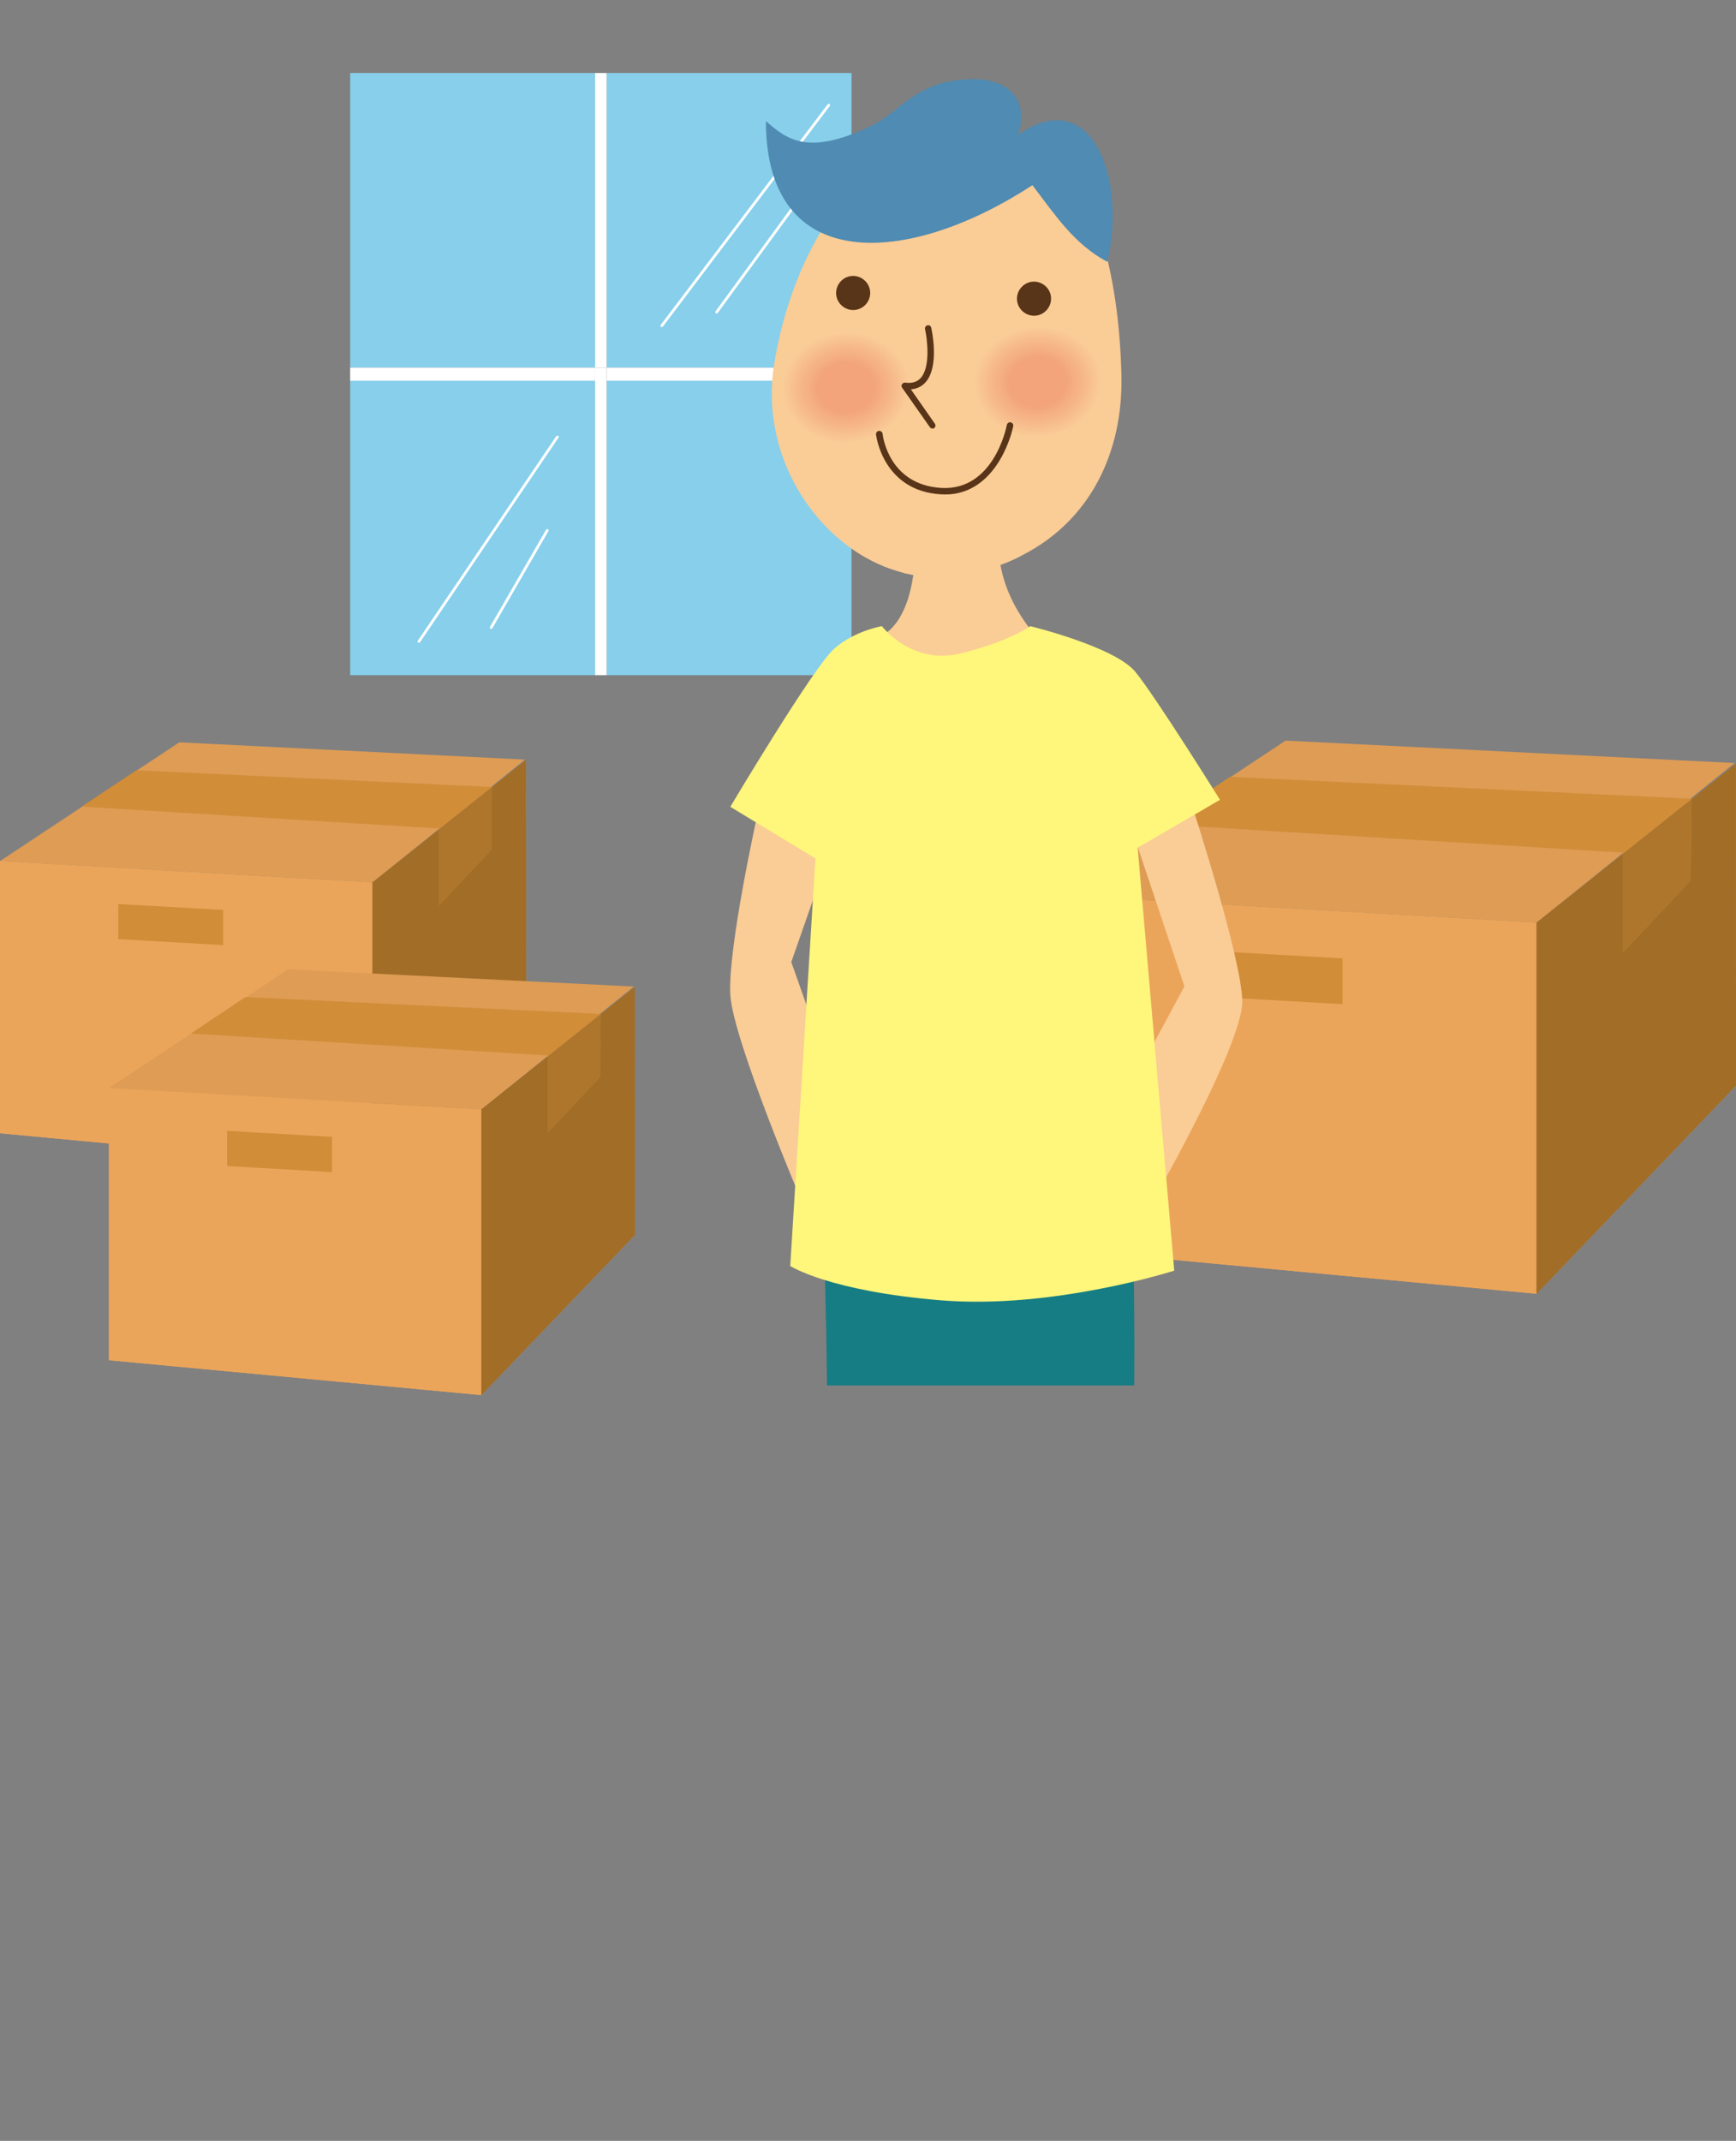 <?xml version="1.0" encoding="UTF-8"?>
<svg id="_レイヤー_2" data-name="レイヤー_2" xmlns="http://www.w3.org/2000/svg" xmlns:xlink="http://www.w3.org/1999/xlink" viewBox="0 0 100.59 124.04">
  <rect x="0" y="0" width="100.59" height="124.04" fill="#808080" stroke="none"/>
  <defs>
    <style>
      .cls-1 {
        fill: #f4a97e;
      }

      .cls-2 {
        fill: #f5b184;
      }

      .cls-3 {
        fill: #f8c08e;
      }

      .cls-4 {
        fill: #f3a57c;
      }

      .cls-5 {
        fill: #f4a87e;
      }

      .cls-6 {
        fill: #f4aa7f;
      }

      .cls-7 {
        fill: #f8c491;
      }

      .cls-8 {
        fill: #f5ae82;
      }

      .cls-9 {
        fill: #ae762c;
      }

      .cls-10 {
        fill: #f9ca95;
      }

      .cls-11 {
        fill: #fff;
      }

      .cls-12 {
        fill: #f7bc8c;
      }

      .cls-13 {
        fill: #d18d38;
      }

      .cls-14 {
        fill: #f7ba8a;
      }

      .cls-15 {
        fill: #f9c592;
      }

      .cls-16 {
        fill: #f3a67c;
      }

      .cls-17 {
        fill: #eba55a;
      }

      .cls-18 {
        fill: none;
      }

      .cls-19 {
        fill: #f5b285;
      }

      .cls-20 {
        fill: #f6b587;
      }

      .cls-21 {
        fill: #facb96;
      }

      .cls-22 {
        fill: #f3a77d;
      }

      .cls-23 {
        fill: #f8bf8e;
      }

      .cls-24 {
        fill: #f4ad81;
      }

      .cls-25 {
        fill: #de9c55;
      }

      .cls-26 {
        fill: #f5af82;
      }

      .cls-27 {
        fill: #167d84;
      }

      .cls-28 {
        fill: #4f8bb2;
      }

      .cls-29 {
        fill: #1b2e6f;
      }

      .cls-30 {
        fill: #f8c290;
      }

      .cls-31 {
        fill: #f4ab80;
      }

      .cls-32 {
        fill: #f6b386;
      }

      .cls-33 {
        fill: #f9c994;
      }

      .cls-34 {
        fill: #a16d27;
      }

      .cls-35 {
        fill: #f5b083;
      }

      .cls-36 {
        fill: #f7be8d;
      }

      .cls-37 {
        fill: #f3a47b;
      }

      .cls-38 {
        fill: #facc96;
      }

      .cls-39 {
        fill: #f6b788;
      }

      .cls-40 {
        fill: #f4ac80;
      }

      .cls-41 {
        fill: #f7bb8b;
      }

      .cls-42 {
        fill: #f9c894;
      }

      .cls-43 {
        fill: #c28333;
      }

      .cls-44 {
        fill: #f8c18f;
      }

      .cls-45 {
        fill: #583418;
      }

      .cls-46 {
        fill: #f8c390;
      }

      .cls-47 {
        fill: #f6b688;
      }

      .cls-48 {
        fill: #87cfeb;
      }

      .cls-49 {
        fill: #f5b284;
      }

      .cls-50 {
        fill: #f7bd8c;
      }

      .cls-51 {
        fill: #f6b889;
      }

      .cls-52 {
        fill: #f6b486;
      }

      .cls-53 {
        clip-path: url(#clippath);
      }

      .cls-54 {
        fill: #f9c692;
      }

      .cls-55 {
        fill: #fff67c;
      }

      .cls-56 {
        fill: #f7b98a;
      }

      .cls-57 {
        fill: #f9c793;
      }
    </style>
    <clipPath id="clippath">
      <rect class="cls-18" x="34.79" width="44.19" height="80.27"/>
    </clipPath>
  </defs>
  <g id="_コンテンツ" data-name="コンテンツ">
    <g>
      <g>
        <g>
          <g>
            <rect class="cls-48" x="35.15" y="22.05" width="14.19" height="17.07"/>
            <rect class="cls-48" x="35.15" y="4.23" width="14.19" height="17.07"/>
            <rect class="cls-48" x="20.29" y="4.23" width="14.19" height="17.07"/>
            <rect class="cls-48" x="20.29" y="22.05" width="14.19" height="17.07"/>
            <rect class="cls-11" x="34.48" y="4.23" width=".67" height="17.07"/>
            <rect class="cls-11" x="34.48" y="22.05" width=".67" height="17.07"/>
            <rect class="cls-11" x="35.15" y="21.3" width="14.19" height=".76"/>
            <rect class="cls-11" x="20.29" y="21.3" width="14.19" height=".76"/>
            <rect class="cls-11" x="34.48" y="21.3" width=".67" height=".76"/>
          </g>
          <path class="cls-11" d="M38.35,18.96s-.03,0-.05-.02c-.03-.03-.04-.08-.02-.11l9.68-12.79s.08-.04.11-.02c.03.03.04.08.02.11l-9.68,12.79s-.04.03-.06.03Z"/>
          <path class="cls-11" d="M41.53,18.17s-.03,0-.05-.02c-.04-.03-.04-.07-.02-.11l6.07-8.31s.08-.04.11-.02c.04.03.04.07.02.11l-6.07,8.31s-.04.03-.06.03Z"/>
          <path class="cls-11" d="M24.27,37.24s-.03,0-.04-.01c-.04-.02-.05-.07-.02-.11l8.02-11.85s.07-.04.11-.02c.04.02.05.07.02.11l-8.02,11.85s-.04.03-.06.03Z"/>
          <path class="cls-11" d="M28.46,36.44s-.03,0-.04-.01c-.04-.02-.05-.07-.03-.11l3.25-5.63s.07-.05.11-.03c.04.02.05.07.03.11l-3.25,5.63s-.04.04-.07.04Z"/>
        </g>
        <g>
          <polygon class="cls-43" points="100.58 44.26 100.59 62.89 89.03 74.96 89.03 53.46 100.58 44.26"/>
          <path class="cls-17" d="M89.03,53.46v21.5l-28.03-2.62v-20.49l28.03,1.61Z"/>
          <path class="cls-17" d="M89.03,53.46v21.5l-28.03-2.62v-20.49l28.03,1.61Z"/>
          <polygon class="cls-13" points="77.79 55.53 77.79 58.18 69.9 57.73 69.9 55.08 77.79 55.53"/>
          <path class="cls-25" d="M89.03,53.46l11.48-9.25-26.02-1.3-13.49,8.94,28.03,1.61Z"/>
          <g>
            <polygon class="cls-34" points="94.03 55.2 94.03 49.48 89.03 53.46 89.03 74.96 100.59 62.89 100.58 44.26 98.02 46.3 97.97 51.02 94.03 55.2"/>
            <polygon class="cls-13" points="98.02 46.3 98.02 46.28 71.27 45.01 67.16 47.75 94.03 49.4 94.03 49.48 98.02 46.3"/>
            <polygon class="cls-9" points="94.03 55.2 97.97 51.02 98.02 46.3 94.03 49.48 94.03 55.2"/>
          </g>
        </g>
        <g>
          <g>
            <polygon class="cls-43" points="30.47 44.05 30.48 58.39 21.58 67.68 21.58 51.13 30.47 44.05"/>
            <path class="cls-17" d="M21.58,51.13v16.55l-21.58-2.02v-15.77l21.58,1.24Z"/>
            <path class="cls-17" d="M21.58,51.13v16.55l-21.58-2.02v-15.77l21.58,1.24Z"/>
            <polygon class="cls-13" points="12.93 52.72 12.93 54.76 6.85 54.41 6.85 52.38 12.93 52.72"/>
            <path class="cls-25" d="M21.58,51.13l8.84-7.12-20.03-1L0,49.89l21.58,1.24Z"/>
            <g>
              <polygon class="cls-34" points="25.43 52.47 25.43 48.06 21.58 51.13 21.58 67.68 30.48 58.39 30.47 44.05 28.5 45.61 28.46 49.25 25.43 52.47"/>
              <polygon class="cls-13" points="28.5 45.61 28.5 45.6 7.9 44.63 4.74 46.73 25.43 48 25.43 48.06 28.5 45.61"/>
              <polygon class="cls-9" points="25.43 52.47 28.46 49.25 28.5 45.61 25.43 48.06 25.43 52.47"/>
            </g>
          </g>
          <g>
            <polygon class="cls-43" points="36.78 57.19 36.79 71.54 27.89 80.83 27.89 64.28 36.78 57.19"/>
            <path class="cls-17" d="M27.89,64.28v16.55l-21.58-2.02v-15.77l21.58,1.24Z"/>
            <path class="cls-17" d="M27.89,64.28v16.55l-21.58-2.02v-15.77l21.58,1.24Z"/>
            <polygon class="cls-13" points="19.24 65.87 19.24 67.91 13.16 67.56 13.16 65.52 19.24 65.87"/>
            <path class="cls-25" d="M27.89,64.28l8.84-7.12-20.03-1-10.38,6.88,21.58,1.24Z"/>
            <g>
              <polygon class="cls-34" points="31.74 65.62 31.74 61.21 27.89 64.28 27.89 80.83 36.79 71.54 36.78 57.19 34.81 58.76 34.77 62.4 31.74 65.62"/>
              <polygon class="cls-13" points="34.81 58.76 34.81 58.75 14.22 57.77 11.06 59.88 31.74 61.15 31.74 61.21 34.81 58.76"/>
              <polygon class="cls-9" points="31.74 65.62 34.77 62.4 34.81 58.76 31.74 61.21 31.74 65.62"/>
            </g>
          </g>
        </g>
      </g>
      <g class="cls-53">
        <g>
          <path class="cls-38" d="M68.98,46.39s3,9.18,3,11.65-4.94,11.12-4.94,11.12l-2.12-5.12,3.71-6.89-2.69-8.03,3.05-2.74Z"/>
          <path class="cls-38" d="M43.91,47.09s-1.77,7.94-1.59,10.59c.18,2.65,4.24,12.18,4.24,12.18l1.41-8.12-2.12-6,2.47-7.06-4.41-1.59Z"/>
          <g>
            <path class="cls-38" d="M64.63,115.86l.4,1.85,4.37,2.78s3.97,1.85,3.05,2.65c-.93.79-9.53,0-10.59-.4-1.06-.4-.53-4.37-.53-4.37l.13-2.38,3.18-.13Z"/>
            <path class="cls-29" d="M73.28,122.88s-1.11-2.31-4.54-3l-2.31,1.46s-3.26-.51-3.94-1.37c-.69-.86-1.16-1.59-1.16-1.59,0,0-.47.3-.55,1.33-.09,1.03.51,3.43.51,3.43l6.94.77s5.91.69,5.06-1.03Z"/>
            <path class="cls-38" d="M50.05,115.86l-.4,1.85-4.37,2.78s-3.97,1.85-3.05,2.65c.93.79,9.53,0,10.59-.4,1.06-.4.53-4.37.53-4.37l-.13-2.38-3.18-.13Z"/>
            <path class="cls-27" d="M47.79,73.49s.18,6.31.18,13.86,1.15,28.78,1.15,28.78c0,0,3.18.53,5.16.4l2.52-35.75,3.57,35.35s2.78.93,5.43-.4c0,0-.26-24.36-.13-31.38s0-11.65,0-11.65c0,0-18.01,1.32-17.88.79Z"/>
            <path class="cls-38" d="M53.01,32.2s0,3.69-2.01,4.69c0,0,2.18,2.18,5.19,2.01,3.02-.17,4.19-1.68,4.19-1.68,0,0-2.35-2.18-2.51-5.36l-4.86.34Z"/>
            <g>
              <path class="cls-38" d="M55.74,33.33c-1.11.2-2.21.14-3.26-.1-.41-.11-.82-.24-1.21-.39-4.16-1.66-7.21-6.54-6.43-11.62,1.04-6.78,4.91-12.37,8.94-12.68,4.03-.31,4.46-.22,6.26.31,3.4.99,4.81,7.16,4.94,12.91.1,4.53-1.87,8.42-5.71,10.39-.39.22-.8.4-1.24.56-.72.27-1.47.47-2.28.62Z"/>
              <path class="cls-28" d="M64.16,15.17c-1.95-1.04-3.03-2.74-4.34-4.44-7.23,4.72-15.44,5.23-15.44-3.71,1.22,1.05,2.4,2.04,6.07.29,1.58-.75,2.38-2.26,4.84-2.64,3.21-.49,4.38,1.18,3.7,3.14,4.28-2.98,6.31,2.56,5.17,7.36Z"/>
              <g>
                <path class="cls-38" d="M52.69,22.18c.14,1.77-1.4,3.33-3.42,3.48-2.03.16-3.78-1.15-3.91-2.92-.14-1.77,1.4-3.33,3.42-3.48,2.03-.16,3.78,1.15,3.91,2.92Z"/>
                <path class="cls-21" d="M48.78,19.3c2-.15,3.73,1.14,3.86,2.88.13,1.74-1.38,3.28-3.38,3.44-2,.15-3.73-1.14-3.86-2.88-.13-1.74,1.38-3.28,3.38-3.44Z"/>
                <path class="cls-10" d="M48.79,19.35c1.97-.15,3.68,1.12,3.81,2.84.13,1.72-1.36,3.24-3.33,3.39-1.97.15-3.68-1.12-3.81-2.84-.13-1.72,1.36-3.24,3.33-3.39Z"/>
                <path class="cls-33" d="M48.79,19.39c1.94-.15,3.63,1.11,3.76,2.8.13,1.7-1.34,3.19-3.29,3.34-1.94.15-3.63-1.11-3.76-2.8-.13-1.7,1.34-3.19,3.28-3.34Z"/>
                <path class="cls-42" d="M48.79,19.43c1.92-.15,3.58,1.09,3.7,2.77.13,1.67-1.32,3.15-3.24,3.3-1.92.15-3.57-1.09-3.7-2.77-.13-1.67,1.32-3.15,3.24-3.3Z"/>
                <path class="cls-57" d="M48.8,19.47c1.89-.14,3.52,1.08,3.65,2.73.13,1.65-1.3,3.11-3.19,3.25-1.89.14-3.52-1.08-3.65-2.73-.13-1.65,1.3-3.11,3.19-3.25Z"/>
                <path class="cls-54" d="M48.8,19.52c1.86-.14,3.47,1.06,3.6,2.69.12,1.63-1.28,3.06-3.15,3.2-1.86.14-3.47-1.06-3.6-2.69-.12-1.63,1.28-3.06,3.15-3.2Z"/>
                <path class="cls-15" d="M48.8,19.56c1.84-.14,3.42,1.05,3.55,2.65.12,1.6-1.27,3.02-3.1,3.16-1.84.14-3.42-1.05-3.55-2.65-.12-1.6,1.27-3.02,3.1-3.16Z"/>
                <path class="cls-7" d="M48.81,19.6c1.81-.14,3.37,1.03,3.49,2.61.12,1.58-1.25,2.97-3.06,3.11-1.81.14-3.37-1.03-3.49-2.61-.12-1.58,1.25-2.97,3.06-3.11Z"/>
                <path class="cls-46" d="M48.81,19.65c1.78-.14,3.32,1.01,3.44,2.57.12,1.56-1.23,2.93-3.01,3.06-1.78.14-3.32-1.01-3.44-2.57-.12-1.56,1.23-2.93,3.01-3.06Z"/>
                <path class="cls-30" d="M48.81,19.69c1.75-.13,3.27,1,3.39,2.53.12,1.53-1.21,2.88-2.96,3.02-1.75.13-3.27-1-3.39-2.53-.12-1.53,1.21-2.88,2.96-3.02Z"/>
                <path class="cls-44" d="M48.82,19.73c1.73-.13,3.22.98,3.34,2.49.12,1.51-1.19,2.84-2.92,2.97-1.73.13-3.22-.98-3.34-2.49-.12-1.51,1.19-2.84,2.92-2.97Z"/>
                <path class="cls-3" d="M48.82,19.77c1.7-.13,3.17.97,3.29,2.45.11,1.48-1.17,2.79-2.87,2.92-1.7.13-3.17-.97-3.28-2.45-.11-1.48,1.17-2.79,2.87-2.92Z"/>
                <path class="cls-23" d="M48.82,19.82c1.67-.13,3.12.95,3.23,2.41.11,1.46-1.15,2.75-2.83,2.88-1.67.13-3.12-.95-3.23-2.41-.11-1.46,1.15-2.75,2.83-2.88Z"/>
                <path class="cls-36" d="M48.83,19.86c1.65-.13,3.07.94,3.18,2.37.11,1.44-1.14,2.71-2.78,2.83-1.65.13-3.07-.94-3.18-2.37-.11-1.44,1.13-2.71,2.78-2.83Z"/>
                <path class="cls-50" d="M48.83,19.9c1.62-.12,3.02.92,3.13,2.34.11,1.41-1.12,2.66-2.74,2.78-1.62.12-3.02-.92-3.13-2.34-.11-1.41,1.12-2.66,2.74-2.78Z"/>
                <path class="cls-12" d="M48.83,19.95c1.59-.12,2.97.91,3.08,2.3.11,1.39-1.1,2.62-2.69,2.74-1.59.12-2.97-.91-3.08-2.3-.11-1.39,1.1-2.62,2.69-2.74Z"/>
                <path class="cls-41" d="M48.84,19.99c1.57-.12,2.92.89,3.02,2.26.1,1.37-1.08,2.57-2.64,2.69-1.56.12-2.92-.89-3.02-2.26-.1-1.37,1.08-2.57,2.64-2.69Z"/>
                <path class="cls-14" d="M48.84,20.03c1.54-.12,2.87.88,2.97,2.22.1,1.34-1.06,2.53-2.6,2.64-1.54.12-2.87-.88-2.97-2.22-.1-1.34,1.06-2.53,2.6-2.64Z"/>
                <path class="cls-56" d="M48.84,20.07c1.51-.12,2.82.86,2.92,2.18.1,1.32-1.04,2.48-2.55,2.6-1.51.12-2.82-.86-2.92-2.18-.1-1.32,1.04-2.48,2.55-2.6Z"/>
                <path class="cls-51" d="M48.85,20.12c1.48-.11,2.77.84,2.87,2.14.1,1.3-1.02,2.44-2.51,2.55-1.48.11-2.77-.84-2.87-2.14-.1-1.3,1.02-2.44,2.51-2.55Z"/>
                <path class="cls-39" d="M48.85,20.16c1.46-.11,2.72.83,2.81,2.1.1,1.27-1,2.39-2.46,2.51-1.46.11-2.72-.83-2.81-2.1-.1-1.27,1-2.39,2.46-2.51Z"/>
                <path class="cls-47" d="M48.85,20.2c1.43-.11,2.67.81,2.76,2.06.1,1.25-.99,2.35-2.42,2.46-1.43.11-2.67-.81-2.76-2.06-.1-1.25.99-2.35,2.42-2.46Z"/>
                <path class="cls-20" d="M48.86,20.25c1.4-.11,2.62.8,2.71,2.02.09,1.22-.97,2.3-2.37,2.41-1.4.11-2.62-.8-2.71-2.02-.09-1.22.97-2.3,2.37-2.41Z"/>
                <path class="cls-52" d="M48.86,20.29c1.38-.11,2.57.78,2.66,1.98.09,1.2-.95,2.26-2.32,2.37-1.38.11-2.56-.78-2.66-1.98-.09-1.2.95-2.26,2.32-2.37Z"/>
                <path class="cls-32" d="M48.86,20.33c1.35-.1,2.51.77,2.6,1.94.09,1.18-.93,2.22-2.28,2.32-1.35.1-2.51-.77-2.6-1.95-.09-1.18.93-2.22,2.28-2.32Z"/>
                <path class="cls-19" d="M48.87,20.37c1.32-.1,2.46.75,2.55,1.91.09,1.15-.91,2.17-2.23,2.27-1.32.1-2.46-.75-2.55-1.91-.09-1.15.91-2.17,2.23-2.27Z"/>
                <path class="cls-49" d="M48.87,20.42c1.29-.1,2.41.74,2.5,1.87.09,1.13-.89,2.13-2.19,2.23-1.29.1-2.41-.74-2.5-1.87-.09-1.13.89-2.13,2.19-2.23Z"/>
                <path class="cls-2" d="M48.87,20.46c1.27-.1,2.36.72,2.45,1.83.08,1.11-.87,2.08-2.14,2.18-1.27.1-2.36-.72-2.45-1.83-.08-1.11.87-2.08,2.14-2.18Z"/>
                <path class="cls-35" d="M48.88,20.5c1.24-.1,2.31.71,2.4,1.79.08,1.08-.86,2.04-2.1,2.13-1.24.09-2.31-.71-2.4-1.79-.08-1.08.85-2.04,2.09-2.13Z"/>
                <path class="cls-26" d="M48.88,20.55c1.21-.09,2.26.69,2.34,1.75.08,1.06-.84,1.99-2.05,2.09-1.21.09-2.26-.69-2.34-1.75-.08-1.06.84-1.99,2.05-2.09Z"/>
                <path class="cls-8" d="M48.88,20.59c1.19-.09,2.21.67,2.29,1.71.08,1.04-.82,1.95-2,2.04-1.19.09-2.21-.68-2.29-1.71-.08-1.04.82-1.95,2-2.04Z"/>
                <path class="cls-24" d="M48.89,20.63c1.16-.09,2.16.66,2.24,1.67.08,1.01-.8,1.9-1.96,1.99-1.16.09-2.16-.66-2.24-1.67-.08-1.01.8-1.9,1.96-1.99Z"/>
                <path class="cls-40" d="M48.89,20.67c1.13-.09,2.11.64,2.19,1.63.08.99-.78,1.86-1.91,1.95-1.13.09-2.11-.64-2.19-1.63-.08-.99.78-1.86,1.91-1.95Z"/>
                <path class="cls-31" d="M48.89,20.72c1.1-.08,2.06.63,2.13,1.59.07.96-.76,1.82-1.87,1.9-1.1.08-2.06-.63-2.13-1.59-.07-.96.76-1.81,1.87-1.9Z"/>
                <path class="cls-6" d="M48.9,20.76c1.08-.08,2.01.61,2.08,1.55.07.94-.74,1.77-1.82,1.85-1.08.08-2.01-.61-2.08-1.55-.07-.94.74-1.77,1.82-1.85Z"/>
                <path class="cls-1" d="M48.9,20.8c1.05-.08,1.96.6,2.03,1.51.07.92-.72,1.73-1.77,1.81-1.05.08-1.96-.6-2.03-1.52-.07-.92.72-1.73,1.77-1.81Z"/>
                <path class="cls-5" d="M48.9,20.85c1.02-.08,1.91.58,1.98,1.48.07.89-.71,1.68-1.73,1.76-1.02.08-1.91-.58-1.98-1.48-.07-.89.71-1.68,1.73-1.76Z"/>
                <path class="cls-22" d="M48.91,20.89c1-.08,1.86.57,1.92,1.44.07.87-.69,1.64-1.68,1.71-1,.08-1.86-.57-1.92-1.44-.07-.87.69-1.64,1.68-1.71Z"/>
                <path class="cls-16" d="M48.91,20.93c.97-.07,1.81.55,1.87,1.4.06.85-.67,1.59-1.64,1.67-.97.07-1.81-.55-1.87-1.4-.07-.85.67-1.59,1.64-1.67Z"/>
                <path class="cls-4" d="M48.91,20.97c.94-.07,1.76.54,1.82,1.36.06.82-.65,1.55-1.59,1.62-.94.07-1.76-.54-1.82-1.36-.06-.82.65-1.55,1.59-1.62Z"/>
                <path class="cls-37" d="M50.68,22.34c.06.8-.63,1.5-1.55,1.57-.91.07-1.71-.52-1.77-1.32-.06-.8.63-1.5,1.55-1.57.92-.07,1.71.52,1.77,1.32Z"/>
              </g>
              <g>
                <path class="cls-38" d="M63.79,21.85c.14,1.77-1.4,3.33-3.42,3.48-2.03.16-3.78-1.15-3.91-2.92-.14-1.77,1.4-3.33,3.42-3.48,2.03-.15,3.78,1.15,3.91,2.92Z"/>
                <path class="cls-21" d="M59.88,18.97c2-.15,3.73,1.14,3.86,2.88.13,1.75-1.38,3.28-3.38,3.44-2,.15-3.73-1.14-3.86-2.88-.13-1.75,1.38-3.28,3.38-3.44Z"/>
                <path class="cls-10" d="M59.88,19.02c1.97-.15,3.68,1.12,3.81,2.84.13,1.72-1.36,3.24-3.33,3.39-1.97.15-3.68-1.12-3.81-2.84-.13-1.72,1.36-3.24,3.33-3.39Z"/>
                <path class="cls-33" d="M59.89,19.06c1.94-.15,3.63,1.11,3.76,2.8.13,1.7-1.34,3.2-3.29,3.34-1.94.15-3.63-1.11-3.76-2.8-.13-1.7,1.34-3.19,3.29-3.34Z"/>
                <path class="cls-42" d="M59.89,19.1c1.92-.15,3.58,1.09,3.7,2.77.13,1.67-1.32,3.15-3.24,3.3-1.92.15-3.58-1.09-3.7-2.77-.13-1.67,1.32-3.15,3.24-3.3Z"/>
                <path class="cls-57" d="M59.89,19.14c1.89-.14,3.52,1.08,3.65,2.73.13,1.65-1.3,3.11-3.19,3.25-1.89.14-3.52-1.08-3.65-2.73-.13-1.65,1.3-3.11,3.19-3.25Z"/>
                <path class="cls-54" d="M59.89,19.19c1.86-.14,3.47,1.06,3.6,2.69.12,1.63-1.28,3.06-3.15,3.2-1.86.14-3.47-1.06-3.6-2.69-.12-1.63,1.28-3.06,3.15-3.2Z"/>
                <path class="cls-15" d="M59.9,19.23c1.84-.14,3.42,1.05,3.55,2.65.12,1.6-1.27,3.02-3.1,3.16-1.84.14-3.42-1.05-3.55-2.65-.12-1.6,1.27-3.02,3.1-3.16Z"/>
                <path class="cls-7" d="M59.9,19.27c1.81-.14,3.37,1.03,3.49,2.61.12,1.58-1.25,2.97-3.06,3.11-1.81.14-3.37-1.03-3.49-2.61-.12-1.58,1.25-2.97,3.06-3.11Z"/>
                <path class="cls-46" d="M59.9,19.32c1.78-.14,3.32,1.01,3.44,2.57.12,1.56-1.23,2.93-3.01,3.06-1.78.14-3.32-1.01-3.44-2.57-.12-1.56,1.23-2.93,3.01-3.06Z"/>
                <path class="cls-30" d="M59.91,19.36c1.75-.13,3.27,1,3.39,2.53.12,1.53-1.21,2.88-2.96,3.02-1.75.13-3.27-1-3.39-2.53-.12-1.53,1.21-2.88,2.96-3.02Z"/>
                <path class="cls-44" d="M59.91,19.4c1.73-.13,3.22.98,3.34,2.49.12,1.51-1.19,2.84-2.92,2.97-1.73.13-3.22-.98-3.34-2.49-.12-1.51,1.19-2.84,2.92-2.97Z"/>
                <path class="cls-3" d="M59.91,19.44c1.7-.13,3.17.97,3.29,2.45.11,1.49-1.17,2.79-2.87,2.92-1.7.13-3.17-.97-3.29-2.45-.11-1.49,1.17-2.79,2.87-2.92Z"/>
                <path class="cls-23" d="M59.92,19.49c1.67-.13,3.12.95,3.23,2.41.11,1.46-1.15,2.75-2.83,2.88-1.67.13-3.12-.95-3.23-2.41-.11-1.46,1.15-2.75,2.83-2.88Z"/>
                <path class="cls-36" d="M59.92,19.53c1.65-.13,3.07.94,3.18,2.37.11,1.44-1.14,2.71-2.78,2.83-1.65.13-3.07-.94-3.18-2.37-.11-1.44,1.14-2.71,2.78-2.83Z"/>
                <path class="cls-50" d="M59.92,19.57c1.62-.12,3.02.92,3.13,2.34.11,1.41-1.12,2.66-2.74,2.78-1.62.12-3.02-.92-3.13-2.34-.11-1.41,1.12-2.66,2.74-2.79Z"/>
                <path class="cls-12" d="M59.93,19.62c1.59-.12,2.97.91,3.08,2.3.11,1.39-1.1,2.62-2.69,2.74-1.59.12-2.97-.91-3.08-2.3-.11-1.39,1.1-2.62,2.69-2.74Z"/>
                <path class="cls-41" d="M59.93,19.66c1.57-.12,2.92.89,3.02,2.26.1,1.37-1.08,2.57-2.64,2.69-1.57.12-2.92-.89-3.02-2.26-.1-1.37,1.08-2.57,2.64-2.69Z"/>
                <path class="cls-14" d="M59.93,19.7c1.54-.12,2.87.88,2.97,2.22.1,1.34-1.06,2.53-2.6,2.65-1.54.12-2.87-.88-2.97-2.22-.1-1.34,1.06-2.53,2.6-2.65Z"/>
                <path class="cls-56" d="M59.94,19.74c1.51-.12,2.82.86,2.92,2.18.1,1.32-1.04,2.48-2.55,2.6-1.51.12-2.82-.86-2.92-2.18-.1-1.32,1.04-2.48,2.55-2.6Z"/>
                <path class="cls-51" d="M59.94,19.79c1.48-.11,2.77.84,2.87,2.14.1,1.3-1.02,2.44-2.51,2.55-1.48.11-2.77-.84-2.87-2.14-.1-1.3,1.02-2.44,2.51-2.55Z"/>
                <path class="cls-39" d="M59.94,19.83c1.46-.11,2.72.83,2.81,2.1.1,1.27-1,2.39-2.46,2.51-1.46.11-2.72-.83-2.81-2.1-.1-1.27,1-2.39,2.46-2.51Z"/>
                <path class="cls-47" d="M59.95,19.87c1.43-.11,2.67.81,2.76,2.06.1,1.25-.99,2.35-2.42,2.46-1.43.11-2.67-.81-2.76-2.06-.1-1.25.99-2.35,2.42-2.46Z"/>
                <path class="cls-20" d="M59.95,19.92c1.4-.11,2.62.8,2.71,2.02.09,1.22-.97,2.3-2.37,2.41-1.4.11-2.62-.8-2.71-2.02-.09-1.22.97-2.3,2.37-2.41Z"/>
                <path class="cls-52" d="M59.95,19.96c1.38-.11,2.57.78,2.66,1.98.09,1.2-.95,2.26-2.32,2.37-1.38.11-2.56-.78-2.66-1.98-.09-1.2.95-2.26,2.32-2.37Z"/>
                <path class="cls-32" d="M59.96,20c1.35-.1,2.51.77,2.6,1.95.09,1.18-.93,2.22-2.28,2.32-1.35.1-2.51-.77-2.6-1.94-.09-1.18.93-2.22,2.28-2.32Z"/>
                <path class="cls-19" d="M59.96,20.04c1.32-.1,2.46.75,2.55,1.91.09,1.15-.91,2.17-2.23,2.27-1.32.1-2.46-.75-2.55-1.91-.09-1.15.91-2.17,2.23-2.27Z"/>
                <path class="cls-49" d="M59.96,20.09c1.29-.1,2.41.74,2.5,1.87.09,1.13-.89,2.13-2.19,2.23-1.29.1-2.41-.74-2.5-1.87-.09-1.13.89-2.13,2.19-2.23Z"/>
                <path class="cls-2" d="M59.97,20.13c1.27-.1,2.36.72,2.45,1.83.08,1.11-.87,2.08-2.14,2.18-1.27.1-2.36-.72-2.45-1.83-.08-1.11.87-2.08,2.14-2.18Z"/>
                <path class="cls-35" d="M59.97,20.17c1.24-.1,2.31.71,2.4,1.79.08,1.08-.86,2.04-2.1,2.13-1.24.09-2.31-.71-2.4-1.79-.08-1.08.86-2.04,2.1-2.13Z"/>
                <path class="cls-26" d="M59.97,20.22c1.21-.09,2.26.69,2.34,1.75.08,1.06-.84,1.99-2.05,2.09-1.21.09-2.26-.69-2.34-1.75-.08-1.06.84-1.99,2.05-2.09Z"/>
                <path class="cls-8" d="M59.98,20.26c1.19-.09,2.21.68,2.29,1.71.08,1.04-.82,1.95-2,2.04-1.19.09-2.21-.68-2.29-1.71-.08-1.04.82-1.95,2-2.04Z"/>
                <path class="cls-24" d="M59.98,20.3c1.16-.09,2.16.66,2.24,1.67.08,1.01-.8,1.9-1.96,1.99-1.16.09-2.16-.66-2.24-1.67-.08-1.01.8-1.9,1.96-1.99Z"/>
                <path class="cls-40" d="M59.98,20.34c1.13-.09,2.11.64,2.19,1.63.08.99-.78,1.86-1.91,1.95-1.13.09-2.11-.64-2.19-1.63-.08-.99.78-1.86,1.91-1.95Z"/>
                <path class="cls-31" d="M59.99,20.39c1.1-.08,2.06.63,2.13,1.59.07.96-.76,1.82-1.87,1.9-1.1.08-2.06-.63-2.13-1.59-.07-.96.76-1.82,1.87-1.9Z"/>
                <path class="cls-6" d="M59.99,20.43c1.08-.08,2.01.61,2.08,1.55.07.94-.74,1.77-1.82,1.85-1.08.08-2.01-.61-2.08-1.55-.07-.94.74-1.77,1.82-1.85Z"/>
                <path class="cls-1" d="M59.99,20.47c1.05-.08,1.96.6,2.03,1.52.07.92-.72,1.73-1.77,1.81-1.05.08-1.96-.6-2.03-1.51-.07-.92.72-1.73,1.77-1.81Z"/>
                <path class="cls-5" d="M60,20.51c1.02-.08,1.91.58,1.98,1.48.07.89-.71,1.68-1.73,1.76-1.02.08-1.91-.58-1.98-1.48-.07-.89.71-1.68,1.73-1.76Z"/>
                <path class="cls-22" d="M60,20.56c1-.08,1.86.57,1.92,1.44.07.87-.69,1.64-1.68,1.71-1,.08-1.86-.57-1.92-1.44-.07-.87.69-1.64,1.68-1.71Z"/>
                <path class="cls-16" d="M60,20.6c.97-.07,1.81.55,1.87,1.4.06.85-.67,1.59-1.64,1.67-.97.07-1.81-.55-1.87-1.4-.06-.85.67-1.59,1.64-1.67Z"/>
                <path class="cls-4" d="M60.01,20.64c.94-.07,1.76.54,1.82,1.36.06.82-.65,1.55-1.59,1.62-.94.07-1.76-.54-1.82-1.36-.06-.82.65-1.55,1.59-1.62Z"/>
                <path class="cls-37" d="M61.78,22.01c.06.8-.63,1.5-1.55,1.57-.91.07-1.71-.52-1.77-1.32-.06-.8.63-1.5,1.55-1.57.92-.07,1.71.52,1.77,1.32Z"/>
              </g>
              <path class="cls-45" d="M54.05,24.83c-.06,0-.13-.02-.17-.08l-1.61-2.29c-.04-.06-.05-.14,0-.2.04-.06.11-.1.18-.09.4.05.69-.04.9-.27.58-.64.38-2.26.25-2.83-.02-.1.04-.2.14-.22.1-.03.2.04.22.14.02.09.5,2.25-.34,3.17-.22.24-.5.37-.84.4l1.39,1.99c.06.08.04.2-.05.26-.03.02-.06.03-.09.03Z"/>
              <path class="cls-45" d="M55.02,28.64c-.17.01-.34.01-.52,0-3.36-.21-3.74-3.44-3.74-3.47-.01-.1.06-.19.17-.21.1,0,.19.06.21.17.01.12.35,2.95,3.39,3.14,3.04.18,3.78-3.49,3.81-3.65.02-.1.12-.17.22-.15.1.02.17.12.15.22,0,.04-.75,3.72-3.68,3.95Z"/>
            </g>
            <path class="cls-45" d="M50.42,16.9c.04.54-.37,1.02-.91,1.06-.54.04-1.02-.37-1.06-.91-.04-.54.37-1.02.91-1.06.54-.04,1.02.37,1.06.91Z"/>
            <path class="cls-45" d="M60.9,17.23c.04.54-.37,1.02-.91,1.06-.54.04-1.02-.37-1.06-.91-.04-.54.37-1.02.91-1.06.54-.04,1.02.37,1.06.91Z"/>
            <path class="cls-55" d="M42.32,46.74s4.81-8.08,6-9.14,2.78-1.32,2.78-1.32c0,0,1.72,2.25,4.5,1.59,2.78-.66,4.1-1.59,4.1-1.59,0,0,4.9,1.19,6.09,2.65,1.19,1.46,4.9,7.41,4.9,7.41l-4.77,2.78,2.12,24.5s-7.02,2.25-13.51,1.72c-6.49-.53-8.74-1.99-8.74-1.99l1.46-23.61-4.94-3Z"/>
            <path class="cls-29" d="M41.39,122.88s1.11-2.31,4.54-3l2.31,1.46s3.26-.51,3.94-1.37c.69-.86,1.16-1.59,1.16-1.59,0,0,.47.3.55,1.33.09,1.03-.51,3.43-.51,3.43l-6.94.77s-5.91.69-5.06-1.03Z"/>
          </g>
        </g>
      </g>
    </g>
  </g>
</svg>